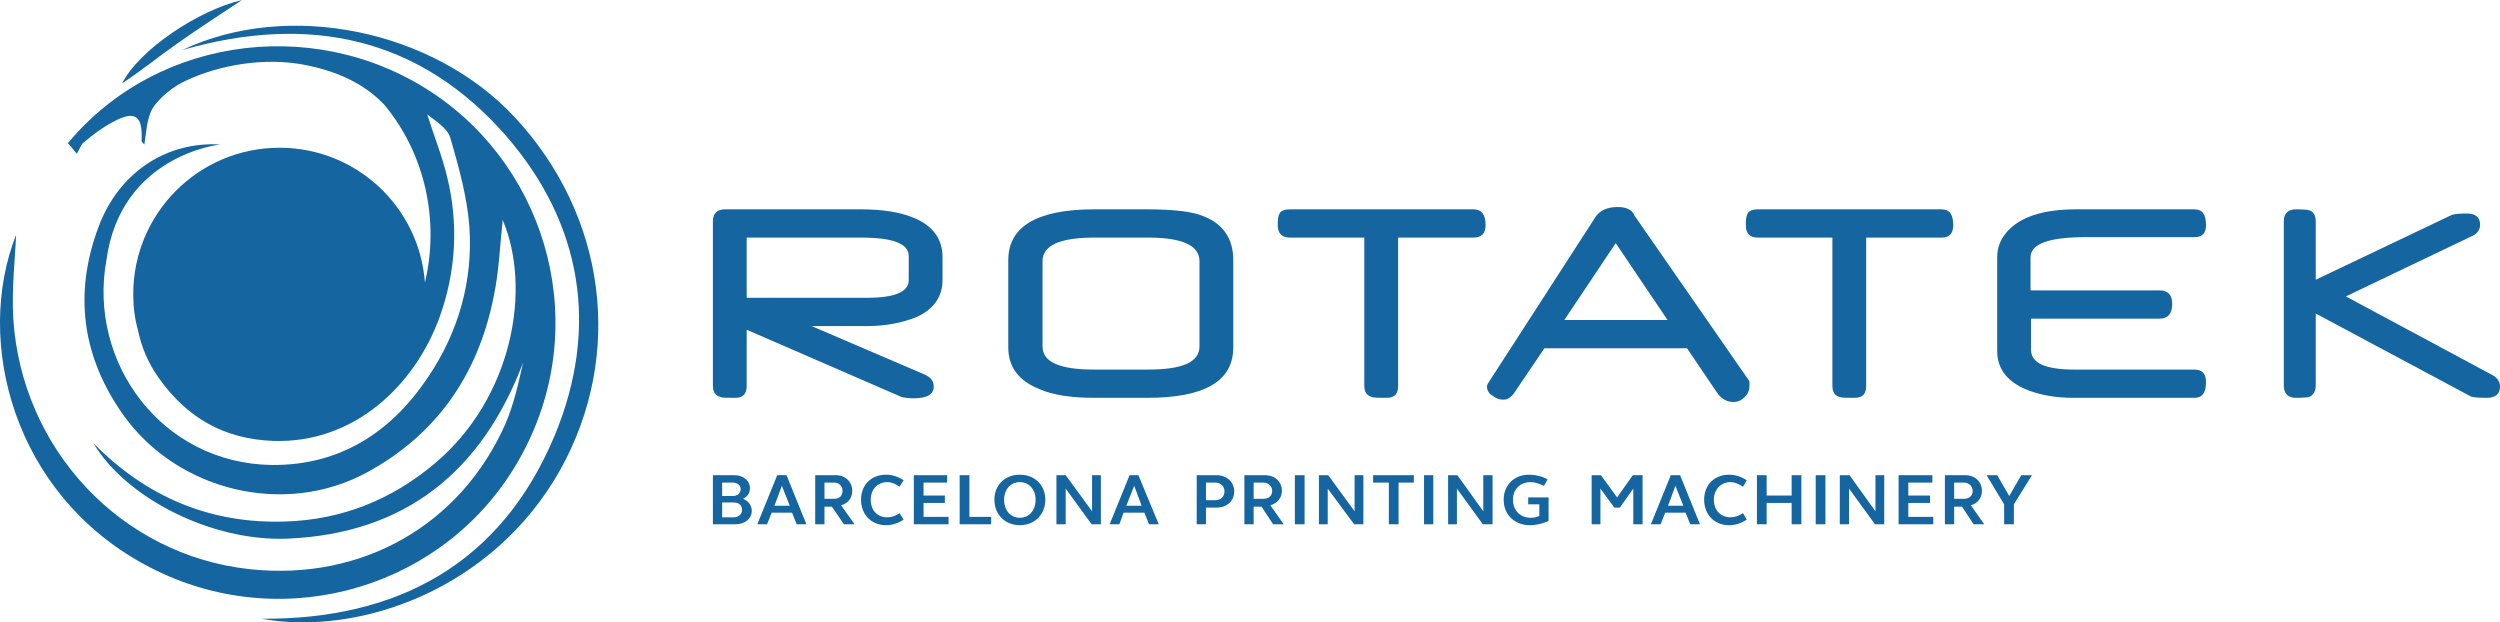 <?xml version="1.0" encoding="UTF-8" standalone="no"?>
<!-- Created with Inkscape (http://www.inkscape.org/) -->

<svg
   xmlns:dc="http://purl.org/dc/elements/1.1/"
   xmlns:cc="http://creativecommons.org/ns#"
   xmlns:rdf="http://www.w3.org/1999/02/22-rdf-syntax-ns#"
   xmlns:svg="http://www.w3.org/2000/svg"
   xmlns="http://www.w3.org/2000/svg"
   xmlns:sodipodi="http://sodipodi.sourceforge.net/DTD/sodipodi-0.dtd"
   xmlns:inkscape="http://www.inkscape.org/namespaces/inkscape"
   version="1.0"
   width="1920"
   height="477.95"
   id="svg6488"
   inkscape:version="0.91 r13725"
   sodipodi:docname="Rotatek.svg">
  <sodipodi:namedview
     pagecolor="#ffffff"
     bordercolor="#666666"
     borderopacity="1"
     objecttolerance="10"
     gridtolerance="10"
     guidetolerance="10"
     inkscape:pageopacity="0"
     inkscape:pageshadow="2"
     inkscape:window-width="1920"
     inkscape:window-height="1017"
     id="namedview3570"
     showgrid="false"
     fit-margin-top="0"
     fit-margin-left="0"
     fit-margin-right="0"
     fit-margin-bottom="0"
     inkscape:zoom="0.91927083"
     inkscape:cx="960"
     inkscape:cy="238.97498"
     inkscape:window-x="-8"
     inkscape:window-y="-8"
     inkscape:window-maximized="1"
     inkscape:current-layer="svg6488" />
  <defs
     id="defs6490">
    <pattern
       y="0"
       x="0"
       height="6"
       width="6"
       patternUnits="userSpaceOnUse"
       id="EMFhbasepattern" />
    <pattern
       y="0"
       x="0"
       height="6"
       width="6"
       patternUnits="userSpaceOnUse"
       id="EMFhbasepattern-5" />
    <clipPath
       id="clipEmfPath1"
       clipPathUnits="userSpaceOnUse">
      <path
         inkscape:connector-curvature="0"
         id="path3656"
         d="m 0,0 2309,0 0,798.951 -2309,0 z" />
    </clipPath>
    <pattern
       y="0"
       x="0"
       height="6"
       width="6"
       patternUnits="userSpaceOnUse"
       id="EMFhbasepattern-3" />
    <clipPath
       id="clipEmfPath1-9"
       clipPathUnits="userSpaceOnUse">
      <path
         inkscape:connector-curvature="0"
         id="path3686"
         d="m 0.073,0.074 478.185,0 0,165.152 -478.185,0 z" />
    </clipPath>
    <pattern
       y="0"
       x="0"
       height="6"
       width="6"
       patternUnits="userSpaceOnUse"
       id="EMFhbasepattern-55" />
    <pattern
       y="0"
       x="0"
       height="6"
       width="6"
       patternUnits="userSpaceOnUse"
       id="EMFhbasepattern-2" />
    <pattern
       y="0"
       x="0"
       height="6"
       width="6"
       patternUnits="userSpaceOnUse"
       id="EMFhbasepattern-50" />
  </defs>
  <path
     inkscape:connector-curvature="0"
     id="path3806"
     d="m 697.908,215.189 0,-18.496 c 0,-9.604 -12.089,-14.227 -36.624,-14.227 l -87.826,0 0,46.24 92.449,0 c 21.334,0 32.001,-4.625 32.001,-13.517 z m 25.956,-0.356 c 0,13.16 -6.756,22.764 -20.268,28.811 -11.023,4.267 -23.112,6.757 -37.335,6.757 l -43.024,0 87.115,37.347 c 4.623,2.134 6.755,4.979 6.755,9.247 0,5.692 -4.978,8.892 -15.289,8.892 -3.911,0 -7.112,-0.356 -9.601,-1.067 l -118.761,-51.574 0,43.037 c 0,6.403 -2.845,9.248 -8.889,9.248 -6.755,0 -10.311,0 -11.378,-0.711 -3.911,-1.067 -5.689,-3.912 -5.689,-8.537 l 0,-126.268 c 0,-6.047 3.2,-9.247 9.245,-9.247 l 104.538,0 c 16.356,0 29.867,2.134 40.179,6.402 14.934,6.047 22.401,16.361 22.401,30.233 z"
     style="fill:#1465a0;fill-opacity:1;fill-rule:nonzero;stroke:none" />
  <path
     inkscape:connector-curvature="0"
     id="path3808"
     d="m 921.207,266.052 0,-65.446 c 0,-12.094 -13.157,-18.14 -39.469,-18.14 l -41.246,0 c -26.668,0 -39.824,6.047 -39.824,18.14 l 0,65.446 c 0,12.094 13.156,17.784 39.824,17.784 l 41.246,0 c 26.313,0 39.469,-5.691 39.469,-17.784 z m 25.956,0.711 c 0,25.965 -22.045,38.77 -66.136,38.77 l -40.535,0 c -17.779,0 -32.001,-2.134 -42.313,-6.758 -16.001,-6.402 -23.823,-17.073 -23.823,-32.011 l 0,-66.869 c 0,-25.965 22.045,-39.125 66.136,-39.125 l 40.535,0 c 20.623,0 35.202,1.778 43.379,5.335 15.29,6.046 22.757,17.427 22.757,33.789 z"
     style="fill:#1465a0;fill-opacity:1;fill-rule:nonzero;stroke:none" />
  <path
     inkscape:connector-curvature="0"
     id="path3810"
     d="m 1140.944,172.863 c 0,6.403 -3.19,9.603 -9.243,9.603 l -57.959,0 0,113.819 c 0,6.403 -2.841,9.248 -8.882,9.248 -6.052,0 -9.956,0 -11.381,-0.711 -3.914,-1.067 -5.691,-3.912 -5.691,-8.537 l 0,-113.819 -57.246,0 c -6.042,0 -9.245,-3.2 -9.245,-9.603 0,-4.268 0.356,-7.114 1.423,-8.892 1.067,-2.134 3.908,-3.2 7.822,-3.2 l 141.158,0 c 6.052,0 9.243,3.912 9.243,12.092 z"
     style="fill:#1465a0;fill-opacity:1;fill-rule:nonzero;stroke:none" />
  <path
     inkscape:connector-curvature="0"
     id="path3812"
     d="m 1280.687,245.778 -39.823,-59.044 -39.472,59.044 z m 62.937,50.152 c 0,3.557 -1.063,6.402 -3.553,8.892 -2.489,2.489 -5.339,3.913 -8.892,3.913 -4.978,0 -9.243,-2.489 -12.445,-7.114 l -23.113,-34.145 -109.514,0 -23.113,34.145 c -2.489,3.557 -5.329,5.336 -8.18,5.336 -2.841,0 -5.691,-0.711 -8.179,-2.845 -3.2,-1.778 -4.617,-4.268 -4.617,-7.114 0,-1.067 0.356,-1.778 0.711,-2.489 l 82.487,-127.691 c 3.201,-4.979 8.892,-7.824 17.072,-7.824 6.393,0 10.307,1.778 12.445,5.335 0,0.356 0.356,0.711 0.356,1.067 0.363,0.356 0.711,1.067 1.063,1.422 l 87.124,125.557 c 0.356,0.356 0.356,1.422 0.356,3.557 z"
     style="fill:#1465a0;fill-opacity:1;fill-rule:nonzero;stroke:none" />
  <path
     inkscape:connector-curvature="0"
     id="path3814"
     d="m 1500.077,172.863 c 0,6.403 -2.852,9.603 -8.892,9.603 l -57.959,0 0,113.819 c 0,6.403 -2.841,9.248 -8.892,9.248 -6.393,0 -9.956,0 -11.732,-0.711 -3.553,-1.067 -5.329,-3.912 -5.329,-8.537 l 0,-113.819 -57.246,0 c -6.403,0 -9.243,-3.2 -9.243,-9.603 0,-4.268 0.356,-7.114 1.415,-8.892 1.074,-2.134 3.914,-3.2 7.828,-3.2 l 141.159,0 c 6.042,0 8.892,3.912 8.892,12.092 z"
     style="fill:#1465a0;fill-opacity:1;fill-rule:nonzero;stroke:none" />
  <path
     inkscape:connector-curvature="0"
     id="path3816"
     d="m 1668.263,233.33 c 0,7.469 -3.2,11.382 -9.605,11.382 l -98.846,0 0,23.831 c 0,10.315 11.02,15.294 33.42,15.294 l 92.092,0 c 6.042,0 8.892,3.201 8.892,9.604 0,8.18 -2.852,12.094 -8.892,12.094 l -93.156,0 c -13.509,0 -26.314,-2.134 -37.696,-7.114 -13.86,-6.402 -20.624,-16.006 -20.624,-28.811 l 0,-71.848 c 0,-7.115 2.137,-13.16 6.764,-18.852 9.956,-12.093 28.081,-18.139 53.683,-18.139 l 91.028,0 c 6.042,0 8.892,3.912 8.892,12.093 0,6.403 -2.852,9.248 -8.892,9.248 l -3.914,0 -2.127,0 -1.426,0 c -0.711,0 -1.426,0 -1.426,0 -2.127,0 -69.33,0 -70.393,0 -1.426,0 -2.852,0 -3.563,0 -28.794,0 -43.025,4.979 -43.025,15.65 l 0,25.253 99.207,0 c 6.403,0 9.604,3.557 9.604,10.315 z"
     style="fill:#1465a0;fill-opacity:1;fill-rule:nonzero;stroke:none" />
  <path
     inkscape:connector-curvature="0"
     id="path3818"
     d="m 1920,296.997 c 0,5.692 -3.553,8.537 -10.307,8.537 -6.403,0 -10.668,-0.356 -12.094,-1.067 l -119.109,-63.668 0,55.132 c 0,4.624 -1.785,7.469 -4.978,8.892 -1.074,0.356 -4.627,0.711 -10.317,0.711 -6.042,0 -9.243,-3.2 -9.243,-9.604 l 0,-125.912 c 0,-6.047 3.2,-9.247 9.243,-9.247 5.691,0 9.243,0.356 10.317,0.711 3.193,1.067 4.978,3.913 4.978,8.537 l 0,45.172 0,-0.356 104.536,-49.796 c 2.127,-0.711 5.691,-1.067 11.371,-1.067 6.764,0 10.317,2.845 10.317,8.537 0,3.912 -2.137,7.114 -6.403,8.892 l -96.719,46.238 112.014,60.112 c 4.265,2.134 6.393,5.335 6.393,9.247 z"
     style="fill:#1465a0;fill-opacity:1;fill-rule:nonzero;stroke:none" />
  <path
     inkscape:connector-curvature="0"
     id="path3820"
     d="M 140.018,38.414 C 221.088,0 332.382,22.764 394.962,89.633 c 70.759,75.761 84.626,182.822 35.202,271.388 -51.558,91.767 -154.318,127.691 -229.343,114.174 104.183,0.711 183.83,-41.97 225.076,-140.495 34.49,-82.875 21.334,-162.904 -37.335,-230.484 C 322.426,28.811 237.8,10.315 140.018,38.414 Z"
     style="fill:#1465a0;fill-opacity:1;fill-rule:nonzero;stroke:none" />
  <path
     inkscape:connector-curvature="0"
     id="path3822"
     d="M 185.887,0 C 170.952,9.959 153.174,21.341 136.106,33.435 121.883,43.394 108.372,54.42 93.794,64.023 106.949,38.058 152.462,7.825 185.887,0 Z"
     style="fill:#1465a0;fill-opacity:1;fill-rule:nonzero;stroke:none" />
  <path
     inkscape:connector-curvature="0"
     id="path3824"
     d="M 339.137,76.117 C 249.178,11.026 122.24,25.609 52.192,109.907 c 2.489,2.845 4.978,6.047 6.756,8.18 2.134,-3.201 3.2,-7.469 6.045,-9.247 6.756,-5.691 13.867,-11.026 21.335,-14.939 17.423,-9.604 23.468,-5.335 22.401,14.583 0,0.356 0.711,0.711 2.134,2.489 1.422,-8.892 1.778,-17.073 4.622,-24.186 2.845,-8.181 15.29,-18.851 24.534,-23.475 21.69,-11.026 56.18,-19.563 89.96,-14.227 35.913,6.046 54.758,20.274 65.425,31.656 30.935,37.347 42.312,88.565 30.935,136.227 -4.267,-57.976 -52.625,-103.504 -111.649,-103.504 -62.225,0 -112.36,50.507 -112.36,112.396 0,9.604 1.067,18.496 3.556,27.388 2.489,12.449 7.468,24.898 16.001,36.991 21.69,30.588 50.136,46.95 87.826,48.372 62.58,2.134 109.16,-43.037 128.005,-95.323 12.445,-34.857 14.579,-71.137 5.689,-107.417 -3.911,-16.361 -10.311,-32.011 -15.29,-48.017 6.756,5.335 15.645,10.67 17.779,18.14 6.4,22.052 12.8,44.816 14.579,67.936 2.845,41.615 -8.178,80.74 -31.646,115.598 -28.446,42.682 -67.914,67.936 -119.828,67.579 -85.336,-1.067 -141.517,-79.318 -127.294,-157.212 11.023,-81.096 87.47,-88.921 87.47,-88.921 -41.247,-2.489 -77.87,21.341 -93.515,63.312 -19.201,51.219 -12.801,99.947 19.557,145.12 41.602,57.621 123.027,77.539 185.963,43.749 54.047,-29.166 85.692,-75.049 97.782,-134.448 4.266,-19.564 4.978,-40.193 7.112,-59.755 22.401,52.642 7.822,136.583 -52.269,187.09 -33.068,27.744 -71.114,43.038 -114.138,44.461 -57.958,2.134 -107.382,-18.852 -147.917,-60.112 25.245,42.327 91.026,75.761 149.339,73.272 90.315,-3.913 148.985,-51.575 180.63,-135.161 -3.556,16.006 -7.111,32.012 -13.512,46.951 -34.49,77.895 -110.226,120.933 -196.274,111.684 -99.561,-10.67 -175.297,-92.833 -181.697,-192.07 -1.422,-23.119 1.422,-46.595 2.134,-64.734 -32.357,82.163 -1.778,198.472 98.137,252.892 99.56,54.775 223.299,22.408 282.678,-71.137 62.225,-98.169 33.78,-222.303 -54.047,-285.971 z"
     style="fill:#1465a0;fill-opacity:1;fill-rule:nonzero;stroke:none" />
  <path
     inkscape:connector-curvature="0"
     id="path3826"
     d="m 1539.188,402.635 7.467,0 0,-15.294 13.87,-22.409 -8.18,0 -9.243,16.006 -9.253,-16.006 -8.169,0 13.509,22.409 z m -38.398,-32.011 7.467,0 c 3.904,0 6.755,2.845 6.755,6.402 0,3.912 -2.852,6.047 -6.755,6.047 l -7.467,0 z m -7.116,32.011 7.116,0 0,-13.516 6.042,0 8.892,13.516 8.169,0 -10.307,-14.583 c 5.329,-1.422 8.531,-5.691 8.531,-11.026 0,-7.114 -5.329,-12.094 -12.796,-12.094 l -15.647,0 z m -35.558,0 26.666,0 0,-5.69 -19.199,0 0,-10.67 16.71,0 0,-5.691 -16.71,0 0,-9.959 18.487,0 0,-5.692 -25.954,0 z m -45.153,0 7.106,0 0,-27.387 19.911,27.387 7.116,0 0,-37.703 -6.754,0 0,27.744 -19.911,-27.744 -7.467,0 z m -18.496,0 7.467,0 0,-37.703 -7.467,0 z m -45.153,0 7.467,0 0,-16.361 19.199,0 0,16.361 7.467,0 0,-37.703 -7.467,0 0,15.65 -19.199,0 0,-15.65 -7.467,0 z m -40.536,-18.851 c 0,11.382 7.818,19.563 19.199,19.563 4.627,0 9.243,-1.422 13.509,-4.268 l -2.841,-4.98 c -3.2,2.134 -6.403,3.201 -9.605,3.201 -7.467,0 -12.796,-5.335 -12.796,-13.515 0,-7.825 5.329,-13.517 12.796,-13.517 3.2,0 6.403,1.422 9.605,3.557 l 2.841,-4.979 c -4.266,-2.845 -8.882,-4.268 -13.509,-4.268 -11.381,0 -19.199,7.825 -19.199,19.207 z m -22.049,-10.67 6.052,15.294 -11.742,0 z m -18.838,29.521 7.467,0 3.553,-8.892 15.647,0 3.553,8.892 7.467,0 -15.285,-37.703 -7.116,0 z m -45.514,0 6.755,0 0,-27.387 10.668,14.583 4.265,0 10.307,-14.583 0,27.387 7.115,0 0,-37.703 -7.467,0 -12.094,17.073 -12.445,-17.073 -7.106,0 z m -33.069,-20.629 -15.646,0 0,5.335 8.53,0 0,8.892 c -2.127,1.067 -4.265,1.422 -6.754,1.422 -7.818,0 -13.509,-5.69 -13.509,-13.871 0,-7.825 5.329,-13.516 13.509,-13.516 3.2,0 6.403,1.067 10.317,2.845 l 2.841,-4.98 c -4.627,-2.489 -9.604,-3.557 -14.221,-3.557 -11.381,0 -19.561,7.825 -19.561,19.207 0,11.382 8.18,19.563 20.273,19.563 4.617,0 9.243,-1.067 14.221,-3.201 z m -77.158,20.629 6.754,0 0,-27.387 19.912,27.387 7.467,0 0,-37.703 -7.115,0 0,27.744 -19.912,-27.744 -7.106,0 z m -18.497,0 7.116,0 0,-37.703 -7.116,0 z m -27.017,0 7.467,0 0,-32.011 11.732,0 0,-5.692 -31.293,0 0,5.692 12.094,0 z m -53.693,0 6.754,0 0,-27.387 20.273,27.387 7.106,0 0,-37.703 -6.755,0 0,27.744 -20.263,-27.744 -7.115,0 z m -18.486,0 7.467,0 0,-37.703 -7.467,0 z m -31.649,-32.011 7.468,0 c 3.911,0 6.755,2.845 6.755,6.402 0,3.912 -2.845,6.047 -6.755,6.047 l -7.468,0 z m -7.111,32.011 7.111,0 0,-13.516 6.045,0 8.89,13.516 8.173,0 -10.307,-14.583 c 5.333,-1.422 8.892,-5.691 8.892,-11.026 0,-7.114 -5.336,-12.094 -13.159,-12.094 l -15.645,0 z m -29.512,-32.011 7.111,0 c 4.268,0 7.112,2.845 7.112,6.757 0,3.913 -2.845,6.758 -7.112,6.758 l -7.111,0 z m -7.112,32.011 7.112,0 0,-12.804 8.178,0 c 7.823,0 13.511,-4.98 13.511,-12.45 0,-7.114 -5.688,-12.449 -13.511,-12.449 l -15.289,0 z m -48.002,-29.521 5.688,15.294 -11.733,0 z m -18.846,29.521 7.467,0 3.2,-8.892 16.001,0 3.556,8.892 7.467,0 -15.645,-37.703 -6.755,0 z m -40.89,0 7.112,0 0,-27.387 19.912,27.387 7.112,0 0,-37.703 -6.757,0 0,27.744 -20.267,-27.744 -7.112,0 z m -40.179,-18.851 c 0,-7.825 4.978,-13.516 12.089,-13.516 7.112,0 12.09,5.692 12.09,13.516 0,8.18 -4.978,13.871 -12.09,13.871 -7.112,0 -12.089,-5.691 -12.089,-13.871 z m -7.467,0 c 0,11.382 8.179,19.563 19.556,19.563 11.378,0 19.556,-8.18 19.556,-19.563 0,-11.382 -8.178,-19.207 -19.556,-19.207 -11.378,0 -19.556,7.825 -19.556,19.207 z m -26.667,18.851 24.178,0 0,-5.69 -16.711,0 0,-32.012 -7.467,0 z m -35.202,0 26.668,0 0,-5.69 -19.201,0 0,-10.67 16.356,0 0,-5.691 -16.356,0 0,-9.959 18.134,0 0,-5.692 -25.601,0 z m -40.535,-18.851 c 0,11.382 7.822,19.563 19.2,19.563 4.622,0 9.245,-1.422 13.511,-4.268 l -3.2,-4.98 c -2.845,2.134 -6.045,3.201 -9.245,3.201 -7.822,0 -12.8,-5.335 -12.8,-13.515 0,-7.825 4.978,-13.517 12.8,-13.517 3.2,0 6.401,1.422 9.245,3.557 l 3.2,-4.979 c -4.266,-2.845 -8.889,-4.268 -13.511,-4.268 -11.378,0 -19.2,7.825 -19.2,19.207 z m -28.09,-13.16 7.467,0 c 3.911,0 6.4,2.845 6.4,6.402 0,3.912 -2.489,6.047 -6.4,6.047 l -7.467,0 z m -7.112,32.011 7.112,0 0,-13.516 5.689,0 9.244,13.516 8.179,0 -10.312,-14.583 c 5.334,-1.422 8.534,-5.691 8.534,-11.026 0,-7.114 -5.333,-12.094 -12.8,-12.094 l -15.646,0 z m -25.601,-29.521 6.045,15.294 -11.733,0 z m -18.845,29.521 7.467,0 3.556,-8.892 15.645,0 3.556,8.892 7.467,0 -15.29,-37.703 -7.112,0 z m -27.023,-32.011 8.179,0 c 3.556,0 6.045,2.134 6.045,4.979 0,3.201 -2.489,5.335 -6.045,5.335 l -8.179,0 z m 0,15.294 8.889,0 c 3.911,0 6.4,2.134 6.4,5.691 0,3.2 -2.489,5.69 -6.4,5.69 l -8.889,0 z m -7.112,16.717 17.423,0 c 7.112,0 12.446,-4.268 12.446,-10.315 0,-4.267 -2.845,-7.824 -6.756,-9.247 3.2,-1.422 5.333,-4.268 5.333,-8.18 0,-5.692 -4.978,-9.96 -12.089,-9.96 l -16.356,0 z"
     style="fill:#1465a0;fill-opacity:1;fill-rule:nonzero;stroke:none" />
</svg>
